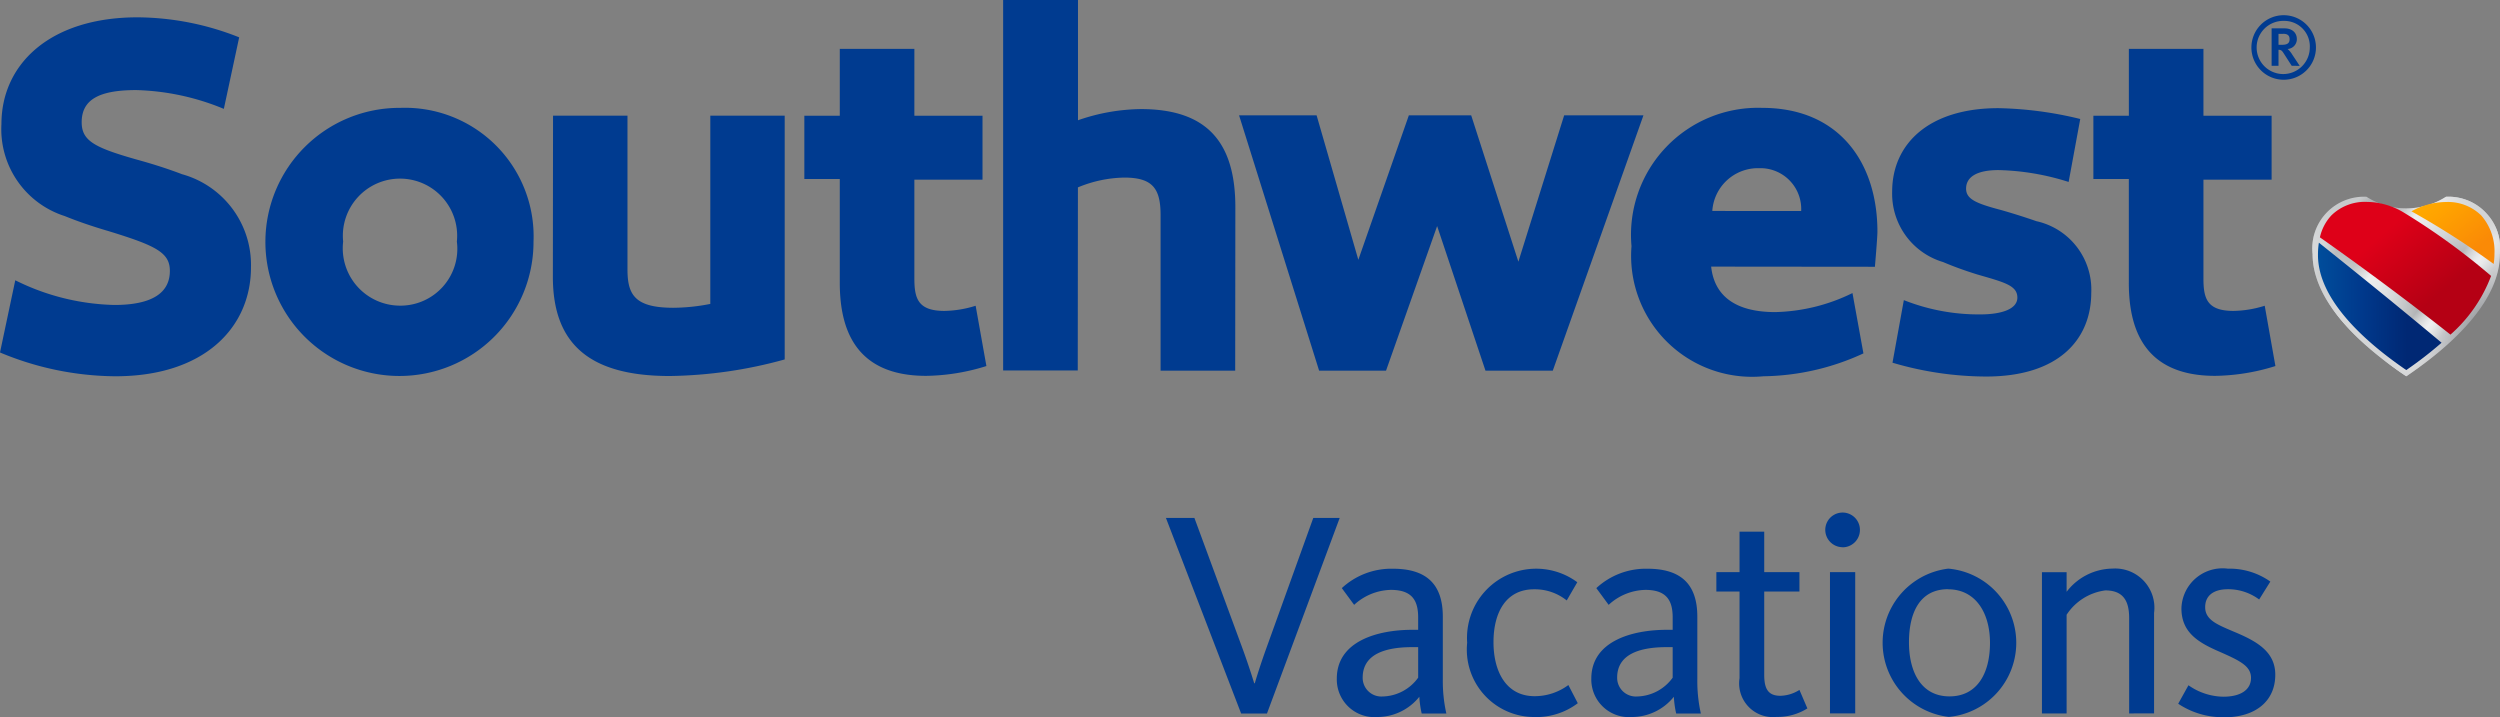<svg xmlns="http://www.w3.org/2000/svg" xmlns:xlink="http://www.w3.org/1999/xlink" width="76.46" height="21.938" viewBox="0 0 76.46 21.938">
  <rect x="0" y="0" width="76.46" height="21.938" fill="#808080" stroke="none"/>
  <defs>
    <linearGradient id="linear-gradient" x1="0.079" y1="0.078" x2="0.872" y2="0.657" gradientUnits="objectBoundingBox">
      <stop offset="0.015" stop-color="#c7c9cb"/>
      <stop offset="0.1" stop-color="#c7c9cb"/>
      <stop offset="0.18" stop-color="#a2a4a7"/>
      <stop offset="0.224" stop-color="#a8aaad"/>
      <stop offset="0.3" stop-color="#aeb0b3"/>
      <stop offset="0.337" stop-color="#c0c2c4"/>
      <stop offset="0.407" stop-color="#edeeef"/>
      <stop offset="0.474" stop-color="#e4e5e6"/>
      <stop offset="0.584" stop-color="#cbcdcf"/>
      <stop offset="0.723" stop-color="#a4a6a9"/>
      <stop offset="0.73" stop-color="#a2a4a7"/>
      <stop offset="0.732" stop-color="#a4a6a9"/>
      <stop offset="0.775" stop-color="#cbcdcf"/>
      <stop offset="0.809" stop-color="#e4e5e6"/>
      <stop offset="0.83" stop-color="#edeeef"/>
      <stop offset="0.855" stop-color="#e4e5e6"/>
      <stop offset="0.896" stop-color="#cbcdcf"/>
      <stop offset="0.92" stop-color="#babcbf"/>
      <stop offset="1" stop-color="#a2a4a7"/>
    </linearGradient>
    <linearGradient id="linear-gradient-2" x1="0.162" y1="0.703" x2="0.838" y2="-0.002" gradientUnits="objectBoundingBox">
      <stop offset="0" stop-color="#d3d5d6"/>
      <stop offset="0.029" stop-color="#d7d8d9" stop-opacity="0.906"/>
      <stop offset="0.123" stop-color="#e3e4e4" stop-opacity="0.635"/>
      <stop offset="0.214" stop-color="#ededee" stop-opacity="0.408"/>
      <stop offset="0.299" stop-color="#f4f5f5" stop-opacity="0.231"/>
      <stop offset="0.378" stop-color="#fafafa" stop-opacity="0.102"/>
      <stop offset="0.447" stop-color="#fdfdfd" stop-opacity="0.027"/>
      <stop offset="0.5" stop-color="#fff" stop-opacity="0"/>
      <stop offset="0.566" stop-color="#fefefe" stop-opacity="0.02"/>
      <stop offset="0.634" stop-color="#fbfbfb" stop-opacity="0.078"/>
      <stop offset="0.704" stop-color="#f7f7f7" stop-opacity="0.176"/>
      <stop offset="0.774" stop-color="#f1f1f2" stop-opacity="0.31"/>
      <stop offset="0.845" stop-color="#e9eaeb" stop-opacity="0.486"/>
      <stop offset="0.916" stop-color="#e0e1e2" stop-opacity="0.702"/>
      <stop offset="0.987" stop-color="#d5d7d8" stop-opacity="0.949"/>
      <stop offset="1" stop-color="#d3d5d6"/>
    </linearGradient>
    <linearGradient id="linear-gradient-3" y1="0.5" x2="1" y2="0.5" gradientUnits="objectBoundingBox">
      <stop offset="0" stop-color="#004d9b"/>
      <stop offset="0.35" stop-color="#00398c"/>
      <stop offset="0.72" stop-color="#002874"/>
    </linearGradient>
    <linearGradient id="linear-gradient-4" x1="0.091" y1="0.051" x2="0.908" y2="0.788" gradientUnits="objectBoundingBox">
      <stop offset="0.3" stop-color="#de0018"/>
      <stop offset="0.8" stop-color="#b50014"/>
    </linearGradient>
    <linearGradient id="linear-gradient-5" x1="0.129" y1="-0.097" x2="1.092" y2="0.806" gradientUnits="objectBoundingBox">
      <stop offset="0" stop-color="#ffac00"/>
      <stop offset="0.25" stop-color="#ffa300"/>
      <stop offset="0.8" stop-color="#fa8a06"/>
    </linearGradient>
  </defs>
  <g id="Group_117" data-name="Group 117" transform="translate(-376.991 -367.861)">
    <g id="Group_116" data-name="Group 116">
      <g id="Group_112" data-name="Group 112">
        <g id="Group_111" data-name="Group 111">
          <path id="Path_481" data-name="Path 481" d="M451.8,373.879a2.26,2.26,0,0,1-2.432,0,1.582,1.582,0,0,0-1.649,1.757c0,1.352,1.291,2.673,2.865,3.733,1.573-1.06,2.864-2.381,2.864-3.733A1.582,1.582,0,0,0,451.8,373.879Z" fill="url(#linear-gradient)"/>
          <path id="Path_482" data-name="Path 482" d="M451.8,373.879a2.26,2.26,0,0,1-2.432,0,1.582,1.582,0,0,0-1.649,1.757c0,1.352,1.291,2.673,2.865,3.733,1.573-1.06,2.864-2.381,2.864-3.733A1.582,1.582,0,0,0,451.8,373.879Z" fill="url(#linear-gradient-2)" style="mix-blend-mode: multiply;isolation: isolate"/>
          <path id="Path_483" data-name="Path 483" d="M447.884,375.66c0,1.382,1.458,2.668,2.7,3.519a11.454,11.454,0,0,0,1.08-.836c-1.649-1.381-3.2-2.617-3.752-3.06A2.273,2.273,0,0,0,447.884,375.66Z" fill="url(#linear-gradient-3)"/>
          <path id="Path_484" data-name="Path 484" d="M453.179,376.3a20.569,20.569,0,0,0-2.695-1.953,2.243,2.243,0,0,0-1.1-.311,1.461,1.461,0,0,0-1.09.413,1.442,1.442,0,0,0-.351.671c.619.433,2.3,1.635,3.993,2.975A4.5,4.5,0,0,0,453.179,376.3Z" fill="url(#linear-gradient-4)"/>
          <path id="Path_485" data-name="Path 485" d="M452.877,374.451a1.449,1.449,0,0,0-1.068-.412,2.189,2.189,0,0,0-1.066.285,24.435,24.435,0,0,1,2.514,1.61,1.934,1.934,0,0,0,.025-.313A1.66,1.66,0,0,0,452.877,374.451Z" fill="url(#linear-gradient-5)"/>
        </g>
      </g>
      <g id="Group_115" data-name="Group 115">
        <path id="Path_486" data-name="Path 486" d="M389.237,371.16a4.1,4.1,0,1,0,4.071,4.094A3.933,3.933,0,0,0,389.237,371.16Zm-.006,6.049a1.754,1.754,0,0,1-1.745-1.96,1.748,1.748,0,1,1,3.478,0A1.739,1.739,0,0,1,389.231,377.209Zm-4.564-1.175c0,1.837-1.42,3.338-4.154,3.335a9.267,9.267,0,0,1-3.522-.728l.467-2.208a7.142,7.142,0,0,0,3.028.755c1.143,0,1.7-.361,1.7-1.042,0-.562-.424-.771-1.883-1.219-.5-.146-.944-.3-1.333-.458a2.789,2.789,0,0,1-1.935-2.814c0-1.832,1.484-3.266,4.171-3.264a8.515,8.515,0,0,1,3.1.612l-.469,2.188a7.483,7.483,0,0,0-2.679-.575c-1.168,0-1.668.309-1.669.984,0,.572.4.778,1.7,1.146.494.136.956.285,1.369.443A2.879,2.879,0,0,1,384.667,376.034Zm14.048-4.636h2.275v7.456a13.765,13.765,0,0,1-3.516.507c-2.4,0-3.576-.935-3.574-3.037l.005-4.926h2.277v4.7c0,.768.214,1.175,1.4,1.176a5.958,5.958,0,0,0,1.133-.118Zm16.058,2.8-.005,5h-2.282l0-4.761c0-.811-.244-1.145-1.113-1.145a3.849,3.849,0,0,0-1.415.3l-.005,5.6h-2.282V367.861h2.289v3.678a6.019,6.019,0,0,1,1.929-.342C413.867,371.2,414.774,372.169,414.773,374.2Zm9.708,5h-2.058l-1.479-4.423-1.563,4.423h-2.046l-2.448-7.809h2.371l1.276,4.418,1.545-4.418h1.907l1.443,4.475,1.4-4.475h2.425Zm16.469-2.389c0,1.437-1,2.57-3.22,2.568a10.184,10.184,0,0,1-2.859-.423l.347-1.914a6.218,6.218,0,0,0,2.331.437c.654,0,1.141-.16,1.141-.514,0-.372-.4-.469-1.224-.707-.4-.124-.746-.252-1.044-.379a2.18,2.18,0,0,1-1.561-2.154c0-1.475,1.139-2.556,3.252-2.554a11.352,11.352,0,0,1,2.5.331l-.355,1.926a7.568,7.568,0,0,0-2.146-.363c-.687,0-.99.226-.99.566,0,.322.3.453,1.084.659.389.112.746.226,1.064.337A2.143,2.143,0,0,1,440.95,376.818Zm-6.54-1.865c0-2.1-1.163-3.782-3.521-3.784a3.884,3.884,0,0,0-4,4.229,3.7,3.7,0,0,0,4.035,3.98,7.5,7.5,0,0,0,3.058-.7l-.335-1.845a5.618,5.618,0,0,1-2.36.582c-1.329,0-1.876-.584-1.962-1.391l5.008.005S434.41,375.13,434.41,374.953Zm-5.05-.631a1.4,1.4,0,0,1,1.436-1.308,1.248,1.248,0,0,1,1.282,1.31Zm17.222,4.743a6.381,6.381,0,0,1-1.844.3c-2.219,0-2.641-1.506-2.639-2.853l0-3.167h-1.084V371.4H442.1v-2.045h2.281V371.4h2.085v1.955l-2.085,0,0,3.02c0,.612.106.994.917.995a3.352,3.352,0,0,0,.957-.158Zm-39.423,0a6.386,6.386,0,0,1-1.844.3c-2.219,0-2.641-1.506-2.64-2.853l0-3.167h-1.084V371.4h1.084v-2.045h2.281V371.4h2.084v1.955l-2.084,0,0,3.02c0,.612.107.994.918.995a3.34,3.34,0,0,0,.956-.158Z" fill="#003b90"/>
        <g id="Group_114" data-name="Group 114">
          <g id="Group_113" data-name="Group 113">
            <path id="Path_487" data-name="Path 487" d="M446.834,370.3a.987.987,0,1,1,.988-.986A.986.986,0,0,1,446.834,370.3Zm0-1.8a.813.813,0,1,0,.8.813A.779.779,0,0,0,446.836,368.5Zm.247,1.374-.245-.381c-.053-.085-.082-.109-.159-.109v.489h-.211v-1.145h.389c.251,0,.383.143.383.331a.3.3,0,0,1-.283.3.665.665,0,0,1,.135.161l.235.355Zm-.258-.977h-.146v.334h.111c.119,0,.228-.027.228-.167C447.018,368.962,446.968,368.895,446.825,368.895Z" fill="#003b90"/>
          </g>
        </g>
      </g>
    </g>
    <path id="Path_488" data-name="Path 488" d="M415.74,389.683h-.79l-2.3-5.981h.871L415,387.716c.171.467.314.925.35,1.042h.018c.027-.1.171-.566.342-1.042l1.446-4.014h.808Zm4.732,0a3.069,3.069,0,0,1-.072-.512,1.649,1.649,0,0,1-1.275.619,1.151,1.151,0,0,1-1.249-1.176c0-1.141,1.24-1.491,2.309-1.491h.179v-.377c0-.512-.179-.844-.835-.844a1.706,1.706,0,0,0-1.123.458l-.377-.512a2.226,2.226,0,0,1,1.563-.593c1,0,1.526.449,1.526,1.464v1.922a4.534,4.534,0,0,0,.108,1.042Zm-.108-2.03h-.179c-.881,0-1.518.242-1.518.934a.571.571,0,0,0,.611.575,1.376,1.376,0,0,0,1.086-.575Zm3.52,2.137a2.061,2.061,0,0,1-2.021-2.272,2.116,2.116,0,0,1,3.368-1.85l-.323.557a1.56,1.56,0,0,0-1-.341c-.853,0-1.24.7-1.24,1.617,0,.9.387,1.652,1.258,1.652a1.729,1.729,0,0,0,1.032-.341l.288.556A2.1,2.1,0,0,1,423.884,389.79Zm4.371-.107a3.067,3.067,0,0,1-.071-.512,1.649,1.649,0,0,1-1.276.619,1.151,1.151,0,0,1-1.248-1.176c0-1.141,1.24-1.491,2.308-1.491h.18v-.377c0-.512-.18-.844-.835-.844a1.706,1.706,0,0,0-1.123.458l-.377-.512a2.226,2.226,0,0,1,1.563-.593c1,0,1.526.449,1.526,1.464v1.922a4.534,4.534,0,0,0,.108,1.042Zm-.107-2.03h-.18c-.88,0-1.518.242-1.518.934a.572.572,0,0,0,.611.575,1.377,1.377,0,0,0,1.087-.575Zm1.336-1.7v-.593h.709v-1.239h.755v1.239h1.077v.593h-1.077v2.55c0,.431.125.638.494.638a1.134,1.134,0,0,0,.583-.18l.243.566a1.709,1.709,0,0,1-.943.26,1.032,1.032,0,0,1-1.132-1.185v-2.649Zm3.861-1.356a.532.532,0,0,1-.53-.53.53.53,0,0,1,1.06,0A.532.532,0,0,1,433.345,384.6Zm-.386,5.083v-4.32h.772v4.32Zm3.637.107a2.283,2.283,0,0,1-.018-4.535,2.277,2.277,0,0,1,.018,4.535Zm-.027-3.906c-.862,0-1.194.718-1.194,1.626s.376,1.652,1.239,1.652,1.239-.728,1.239-1.635S437.422,385.884,436.569,385.884Zm5.54,3.8v-2.919c0-.521-.18-.844-.728-.844a1.67,1.67,0,0,0-1.185.745v3.018h-.754v-4.32h.754v.6a1.791,1.791,0,0,1,1.4-.71,1.2,1.2,0,0,1,1.275,1.356v3.072Zm2.9.116a2.462,2.462,0,0,1-1.4-.413l.314-.565a1.894,1.894,0,0,0,1.069.35c.52,0,.844-.207.844-.575s-.35-.53-.979-.808c-.664-.287-1.149-.6-1.149-1.32a1.258,1.258,0,0,1,1.419-1.213,2.159,2.159,0,0,1,1.3.395l-.342.548a1.583,1.583,0,0,0-.951-.314c-.459,0-.7.206-.7.548,0,.386.359.529.844.736.691.287,1.3.6,1.3,1.329C446.58,389.3,445.979,389.8,445.009,389.8Z" fill="#003b90"/>
  </g>
</svg>
